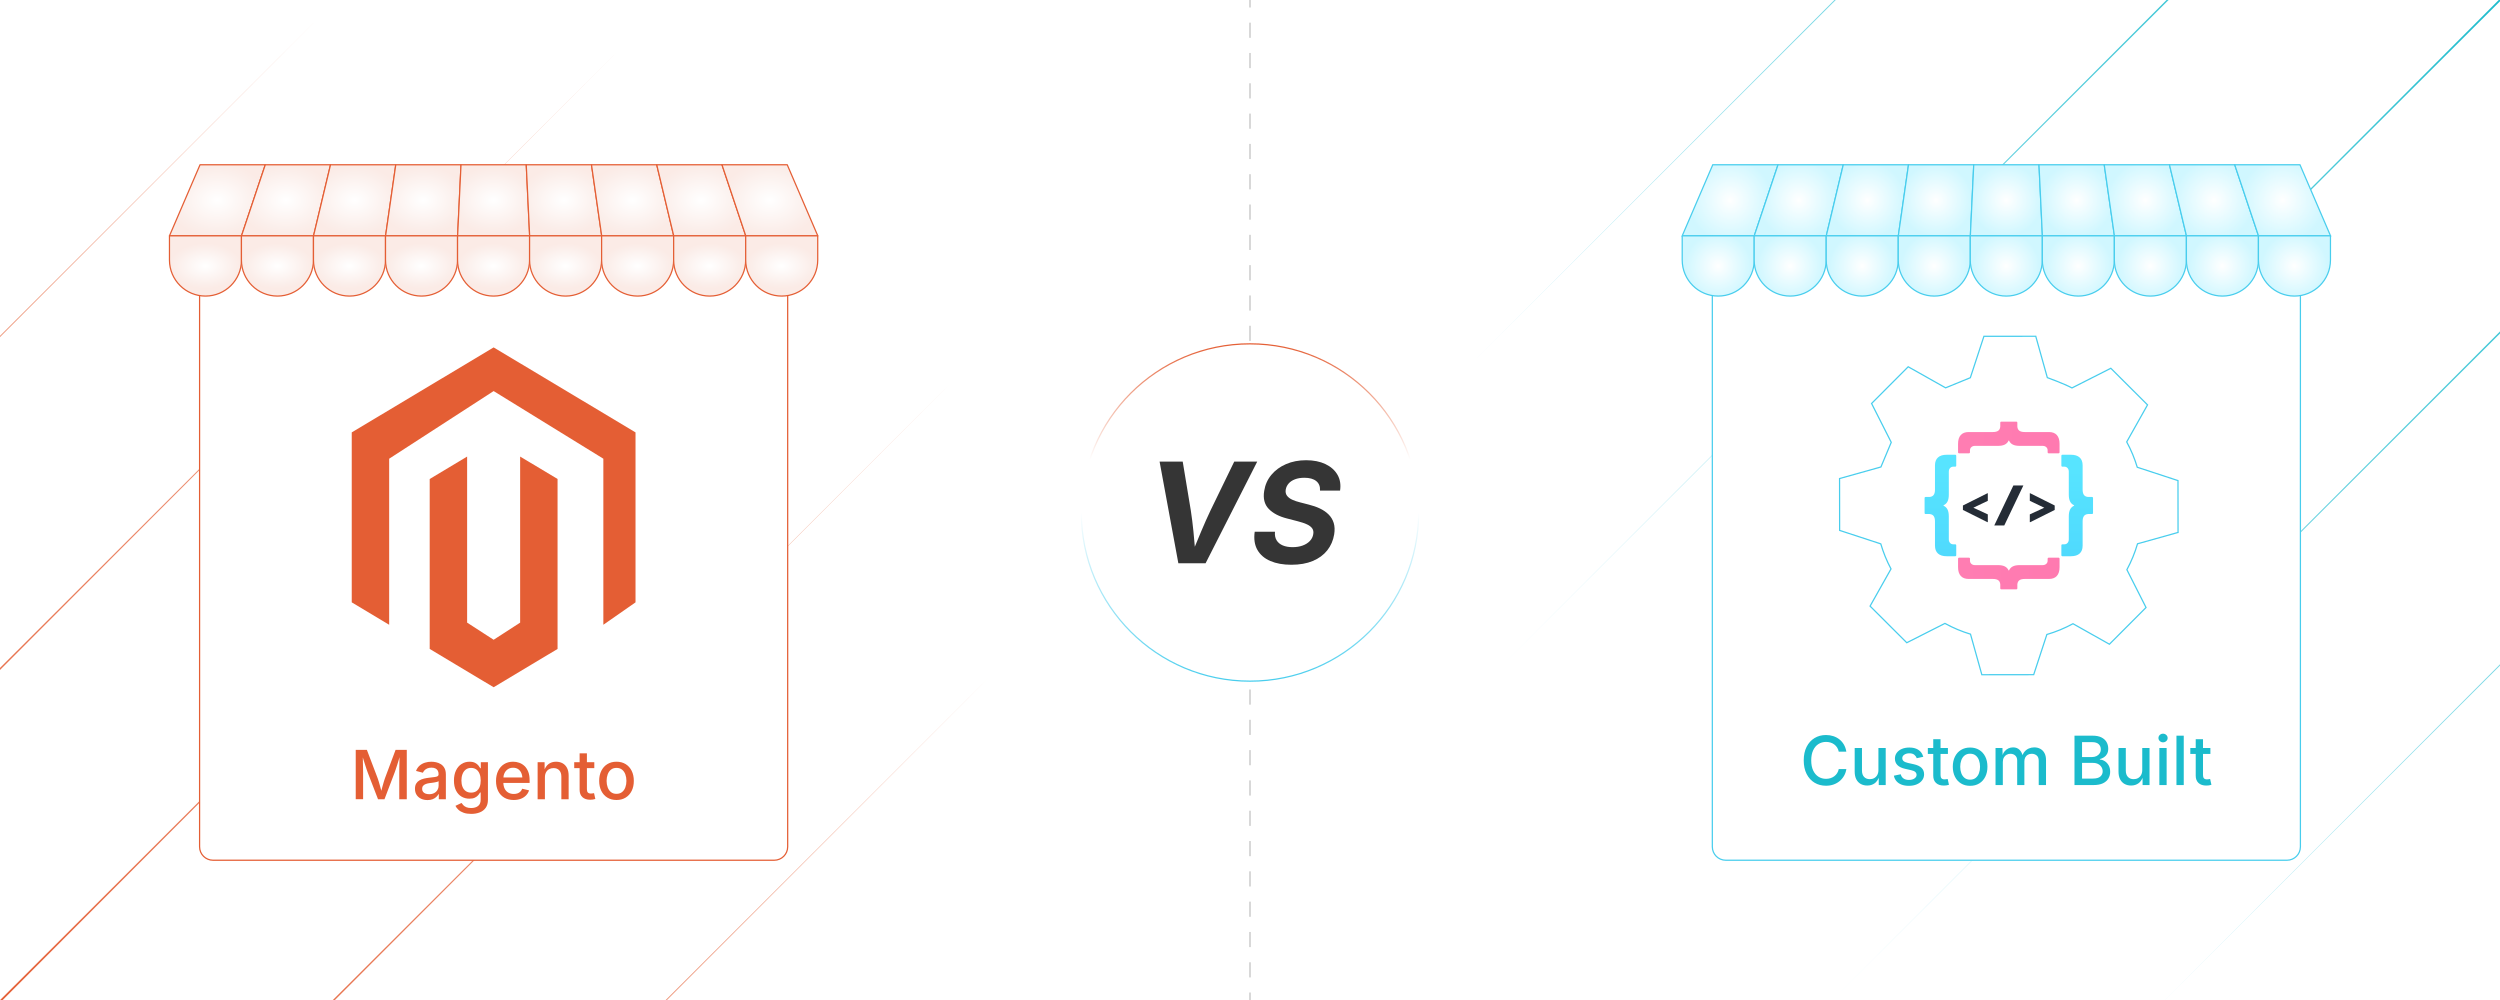 <?xml version="1.0" encoding="UTF-8"?><svg id="Layer_1" xmlns="http://www.w3.org/2000/svg" xmlns:xlink="http://www.w3.org/1999/xlink" viewBox="0 0 1000 400"><defs><clipPath id="clippath"><rect width="1000" height="400" fill="none" stroke-width="0"/></clipPath><linearGradient id="linear-gradient" x1="130.254" y1="402.815" x2="397.2" y2="402.815" gradientUnits="userSpaceOnUse"><stop offset="0" stop-color="#e45e34"/><stop offset="1" stop-color="#f5c6b7"/></linearGradient><linearGradient id="linear-gradient-2" x1="63.76" y1="311.085" x2="381.178" y2="311.085" xlink:href="#linear-gradient"/><linearGradient id="linear-gradient-3" x1="-2.735" y1="272.863" x2="258.405" y2="272.863" xlink:href="#linear-gradient"/><linearGradient id="linear-gradient-4" x1="-69.229" y1="178.286" x2="247.811" y2="178.286" xlink:href="#linear-gradient"/><linearGradient id="linear-gradient-5" x1="-135.723" y1="139.306" x2="126.555" y2="139.306" xlink:href="#linear-gradient"/><linearGradient id="linear-gradient-6" x1="585.052" y1="7.892" x2="875.463" y2="-.39" gradientUnits="userSpaceOnUse"><stop offset="0" stop-color="#d2f3fb"/><stop offset="1" stop-color="#1bbbcc"/></linearGradient><linearGradient id="linear-gradient-7" x1="597.371" y1="101.887" x2="942.697" y2="92.039" xlink:href="#linear-gradient-6"/><linearGradient id="linear-gradient-8" x1="724.558" y1="137.571" x2="1008.363" y2="129.478" xlink:href="#linear-gradient-6"/><linearGradient id="linear-gradient-9" x1="730.766" y1="234.668" x2="1075.68" y2="224.832" xlink:href="#linear-gradient-6"/><linearGradient id="linear-gradient-10" x1="856.324" y1="271.18" x2="1141.368" y2="263.051" xlink:href="#linear-gradient-6"/><filter id="drop-shadow-1" filterUnits="userSpaceOnUse"><feOffset dx="0" dy="5"/><feGaussianBlur result="blur" stdDeviation="4"/><feFlood flood-color="#333" flood-opacity=".09"/><feComposite in2="blur" operator="in"/><feComposite in="SourceGraphic"/></filter><radialGradient id="radial-gradient" cx="86.948" cy="32.159" fx="86.948" fy="32.159" r="19.853" gradientTransform="translate(0 50.993) scale(1 .75)" gradientUnits="userSpaceOnUse"><stop offset="0" stop-color="#fff"/><stop offset=".827" stop-color="#fbeeea"/><stop offset="1" stop-color="#fbebe6"/></radialGradient><radialGradient id="radial-gradient-2" cx="114.404" fx="114.404" r="19.21" xlink:href="#radial-gradient"/><radialGradient id="radial-gradient-3" cx="141.861" fx="141.861" r="18.594" xlink:href="#radial-gradient"/><radialGradient id="radial-gradient-4" cx="169.317" fx="169.317" r="18.009" xlink:href="#radial-gradient"/><radialGradient id="radial-gradient-5" cx="197.453" fx="197.453" r="17.728" xlink:href="#radial-gradient"/><radialGradient id="radial-gradient-6" cx="225.588" fx="225.588" r="18.009" xlink:href="#radial-gradient"/><radialGradient id="radial-gradient-7" cx="253.045" fx="253.045" r="18.594" xlink:href="#radial-gradient"/><radialGradient id="radial-gradient-8" cx="280.501" fx="280.501" r="19.21" xlink:href="#radial-gradient"/><radialGradient id="radial-gradient-9" cx="307.957" fx="307.957" r="19.853" xlink:href="#radial-gradient"/><radialGradient id="radial-gradient-10" cx="356.554" cy="112.129" fx="356.554" fy="112.129" r="10.485" gradientTransform="translate(-407.745 4.734) scale(1.374 .862)" xlink:href="#radial-gradient"/><radialGradient id="radial-gradient-11" cx="377.501" cy="112.129" fx="377.501" fy="112.129" r="10.485" gradientTransform="translate(-407.745 4.734) scale(1.374 .862)" xlink:href="#radial-gradient"/><radialGradient id="radial-gradient-12" cx="398.472" cy="112.129" fx="398.472" fy="112.129" r="10.485" gradientTransform="translate(-407.745 4.734) scale(1.374 .862)" xlink:href="#radial-gradient"/><radialGradient id="radial-gradient-13" cx="419.442" cy="112.129" fx="419.442" fy="112.129" r="10.485" gradientTransform="translate(-407.745 4.734) scale(1.374 .862)" xlink:href="#radial-gradient"/><radialGradient id="radial-gradient-14" cx="440.412" cy="112.129" fx="440.412" fy="112.129" r="10.485" gradientTransform="translate(-407.745 4.734) scale(1.374 .862)" xlink:href="#radial-gradient"/><radialGradient id="radial-gradient-15" cx="461.382" cy="112.129" fx="461.382" fy="112.129" r="10.485" gradientTransform="translate(-407.745 4.734) scale(1.374 .862)" xlink:href="#radial-gradient"/><radialGradient id="radial-gradient-16" cx="482.352" cy="112.129" fx="482.352" fy="112.129" r="10.485" gradientTransform="translate(-407.745 4.734) scale(1.374 .862)" xlink:href="#radial-gradient"/><radialGradient id="radial-gradient-17" cx="503.322" cy="112.129" fx="503.322" fy="112.129" r="10.485" gradientTransform="translate(-407.745 4.734) scale(1.374 .862)" xlink:href="#radial-gradient"/><radialGradient id="radial-gradient-18" cx="524.293" cy="112.129" fx="524.293" fy="112.129" r="10.485" gradientTransform="translate(-407.745 4.734) scale(1.374 .862)" xlink:href="#radial-gradient"/><filter id="drop-shadow-2" filterUnits="userSpaceOnUse"><feOffset dx="0" dy="5"/><feGaussianBlur result="blur-2" stdDeviation="4"/><feFlood flood-color="#333" flood-opacity=".09"/><feComposite in2="blur-2" operator="in"/><feComposite in="SourceGraphic"/></filter><radialGradient id="radial-gradient-19" cx="692.043" cy="75.124" fx="692.043" fy="75.124" r="16.873" gradientUnits="userSpaceOnUse"><stop offset="0" stop-color="#fff"/><stop offset="1" stop-color="#d0f7ff"/></radialGradient><radialGradient id="radial-gradient-20" cx="719.499" fx="719.499" r="16.111" xlink:href="#radial-gradient-19"/><radialGradient id="radial-gradient-21" cx="746.955" fx="746.955" r="15.372" xlink:href="#radial-gradient-19"/><radialGradient id="radial-gradient-22" cx="774.412" fx="774.412" r="14.659" xlink:href="#radial-gradient-19"/><radialGradient id="radial-gradient-23" cx="802.547" fx="802.547" r="14.313" xlink:href="#radial-gradient-19"/><radialGradient id="radial-gradient-24" cx="830.683" fx="830.683" r="14.659" xlink:href="#radial-gradient-19"/><radialGradient id="radial-gradient-25" cx="858.139" fx="858.139" r="15.372" xlink:href="#radial-gradient-19"/><radialGradient id="radial-gradient-26" cx="885.596" fx="885.596" r="16.111" xlink:href="#radial-gradient-19"/><radialGradient id="radial-gradient-27" cx="913.052" fx="913.052" r="16.873" xlink:href="#radial-gradient-19"/><radialGradient id="radial-gradient-28" cx="687.287" cy="101.387" fx="687.287" fy="101.387" r="13.279" xlink:href="#radial-gradient-19"/><radialGradient id="radial-gradient-29" cx="716.072" cy="101.387" fx="716.072" fy="101.387" r="13.279" xlink:href="#radial-gradient-19"/><radialGradient id="radial-gradient-30" cx="744.887" cy="101.387" fx="744.887" fy="101.387" r="13.279" xlink:href="#radial-gradient-19"/><radialGradient id="radial-gradient-31" cx="773.702" cy="101.387" fx="773.702" fy="101.387" r="13.279" xlink:href="#radial-gradient-19"/><radialGradient id="radial-gradient-32" cx="802.517" cy="101.387" fx="802.517" fy="101.387" r="13.279" xlink:href="#radial-gradient-19"/><radialGradient id="radial-gradient-33" cx="831.332" cy="101.387" fx="831.332" fy="101.387" r="13.279" xlink:href="#radial-gradient-19"/><radialGradient id="radial-gradient-34" cx="860.147" cy="101.387" fx="860.147" fy="101.387" r="13.279" xlink:href="#radial-gradient-19"/><radialGradient id="radial-gradient-35" cx="888.961" cy="101.387" fx="888.961" fy="101.387" r="13.279" xlink:href="#radial-gradient-19"/><radialGradient id="radial-gradient-36" cx="917.776" cy="101.387" fx="917.776" fy="101.387" r="13.279" xlink:href="#radial-gradient-19"/><linearGradient id="linear-gradient-11" x1="787.992" y1="174.436" x2="865.728" y2="180.52" gradientUnits="userSpaceOnUse"><stop offset="0" stop-color="#ff7db2"/><stop offset="1" stop-color="#fe76ae"/></linearGradient><linearGradient id="linear-gradient-12" x1="783.862" y1="227.205" x2="861.598" y2="233.289" xlink:href="#linear-gradient-11"/><linearGradient id="linear-gradient-13" x1="776.167" y1="187.969" x2="776.167" y2="228.161" gradientUnits="userSpaceOnUse"><stop offset="0" stop-color="#57e4ff"/><stop offset="1" stop-color="#4ed8fd"/></linearGradient><linearGradient id="linear-gradient-14" x1="830.879" x2="830.879" xlink:href="#linear-gradient-13"/><filter id="drop-shadow-3" filterUnits="userSpaceOnUse"><feOffset dx="0" dy="5"/><feGaussianBlur result="blur-3" stdDeviation="4"/><feFlood flood-color="#333" flood-opacity=".09"/><feComposite in2="blur-3" operator="in"/><feComposite in="SourceGraphic"/></filter><linearGradient id="linear-gradient-15" x1="432.286" y1="200" x2="567.714" y2="200" gradientTransform="translate(700 -300) rotate(90)" gradientUnits="userSpaceOnUse"><stop offset="0" stop-color="#e45e34"/><stop offset=".344" stop-color="#fff"/><stop offset=".5" stop-color="#fff"/><stop offset="1" stop-color="#48cded"/></linearGradient></defs><g clip-path="url(#clippath)"><polygon points="130.254 535.758 397.2 269.342 130.784 536.288 130.254 535.758" fill="url(#linear-gradient)" stroke-width="0"/><polygon points="63.76 469.264 381.178 152.375 64.29 469.794 63.76 469.264" fill="url(#linear-gradient-2)" stroke-width="0"/><polygon points="-2.735 402.77 258.14 142.426 -2.204 403.3 -2.735 402.77" fill="url(#linear-gradient-3)" stroke-width="0"/><polygon points="-69.229 336.276 247.811 19.767 -68.698 336.806 -69.229 336.276" fill="url(#linear-gradient-4)" stroke-width="0"/><polygon points="-135.723 269.782 126.29 8.299 -135.192 270.312 -135.723 269.782" fill="url(#linear-gradient-5)" stroke-width="0"/><polygon points="871.567 -137.013 588.964 145.06 871.037 -137.544 871.567 -137.013" fill="url(#linear-gradient-6)" stroke-width="0"/><polygon points="938.061 -70.519 602.022 264.99 937.531 -71.049 938.061 -70.519" fill="url(#linear-gradient-7)" stroke-width="0"/><polygon points="1004.555 -4.025 728.381 271.619 1004.025 -4.555 1004.555 -4.025" fill="url(#linear-gradient-8)" stroke-width="0"/><polygon points="1071.049 62.469 735.412 397.576 1070.519 61.939 1071.049 62.469" fill="url(#linear-gradient-9)" stroke-width="0"/><polygon points="1137.544 128.963 860.164 405.813 1137.013 128.433 1137.544 128.963" fill="url(#linear-gradient-10)" stroke-width="0"/></g><line x1="500" y1="-0" x2="500" y2="3" fill="none" stroke="#c1c1c1" stroke-miterlimit="10" stroke-width=".5"/><line x1="500" y1="9.062" x2="500" y2="393.969" fill="none" stroke="#c1c1c1" stroke-dasharray="0 0 6.062 6.062" stroke-miterlimit="10" stroke-width=".5"/><line x1="500" y1="397" x2="500" y2="400" fill="none" stroke="#c1c1c1" stroke-miterlimit="10" stroke-width=".5"/><g filter="url(#drop-shadow-1)"><path d="M85.755,67.385h223.396c3.267,0,5.92,2.653,5.92,5.92v260.415c0,2.966-2.408,5.374-5.374,5.374H85.209c-2.966,0-5.374-2.408-5.374-5.374V73.305c0-3.267,2.653-5.92,5.92-5.92Z" fill="#fff" stroke="#e45e34" stroke-miterlimit="10" stroke-width=".5"/><polygon points="96.6 89.342 67.785 89.342 80.014 60.906 106.111 60.906 96.6 89.342" fill="url(#radial-gradient)" stroke="#e45e34" stroke-linecap="round" stroke-linejoin="round" stroke-width=".5"/><polygon points="125.415 89.342 96.6 89.342 106.111 60.906 132.209 60.906 125.415 89.342" fill="url(#radial-gradient-2)" stroke="#e45e34" stroke-linecap="round" stroke-linejoin="round" stroke-width=".5"/><polygon points="154.23 89.342 125.415 89.342 132.209 60.906 158.306 60.906 154.23 89.342" fill="url(#radial-gradient-3)" stroke="#e45e34" stroke-linecap="round" stroke-linejoin="round" stroke-width=".5"/><polygon points="183.045 89.342 154.23 89.342 158.306 60.906 184.404 60.906 183.045 89.342" fill="url(#radial-gradient-4)" stroke="#e45e34" stroke-linecap="round" stroke-linejoin="round" stroke-width=".5"/><polygon points="211.86 89.342 183.045 89.342 184.404 60.906 210.501 60.906 211.86 89.342" fill="url(#radial-gradient-5)" stroke="#e45e34" stroke-linecap="round" stroke-linejoin="round" stroke-width=".5"/><polygon points="240.675 89.342 211.86 89.342 210.501 60.906 236.599 60.906 240.675 89.342" fill="url(#radial-gradient-6)" stroke="#e45e34" stroke-linecap="round" stroke-linejoin="round" stroke-width=".5"/><polygon points="269.49 89.342 240.675 89.342 236.599 60.906 262.696 60.906 269.49 89.342" fill="url(#radial-gradient-7)" stroke="#e45e34" stroke-linecap="round" stroke-linejoin="round" stroke-width=".5"/><polygon points="298.305 89.342 269.49 89.342 262.696 60.906 288.794 60.906 298.305 89.342" fill="url(#radial-gradient-8)" stroke="#e45e34" stroke-linecap="round" stroke-linejoin="round" stroke-width=".5"/><polygon points="327.12 89.342 298.305 89.342 288.794 60.906 314.892 60.906 327.12 89.342" fill="url(#radial-gradient-9)" stroke="#e45e34" stroke-linecap="round" stroke-linejoin="round" stroke-width=".5"/><path d="M67.785,89.342h28.815v9.682c0,7.952-6.456,14.407-14.407,14.407h-0c-7.952,0-14.407-6.456-14.407-14.407v-9.682h0Z" fill="url(#radial-gradient-10)" stroke="#e45e34" stroke-linecap="round" stroke-linejoin="round" stroke-width=".5"/><path d="M96.569,89.342h28.815v9.682c0,7.952-6.456,14.407-14.407,14.407h-0c-7.952,0-14.407-6.456-14.407-14.407v-9.682h0Z" fill="url(#radial-gradient-11)" stroke="#e45e34" stroke-linecap="round" stroke-linejoin="round" stroke-width=".5"/><path d="M125.384,89.342h28.815v9.682c0,7.952-6.456,14.407-14.407,14.407h-0c-7.952,0-14.407-6.456-14.407-14.407v-9.682h0Z" fill="url(#radial-gradient-12)" stroke="#e45e34" stroke-linecap="round" stroke-linejoin="round" stroke-width=".5"/><path d="M154.199,89.342h28.815v9.682c0,7.952-6.456,14.407-14.407,14.407h-0c-7.952,0-14.407-6.456-14.407-14.407v-9.682h0Z" fill="url(#radial-gradient-13)" stroke="#e45e34" stroke-linecap="round" stroke-linejoin="round" stroke-width=".5"/><path d="M183.014,89.342h28.815v9.682c0,7.952-6.456,14.407-14.407,14.407h-0c-7.952,0-14.407-6.456-14.407-14.407v-9.682h0Z" fill="url(#radial-gradient-14)" stroke="#e45e34" stroke-linecap="round" stroke-linejoin="round" stroke-width=".5"/><path d="M211.829,89.342h28.815v9.682c0,7.952-6.456,14.407-14.407,14.407h-0c-7.952,0-14.407-6.456-14.407-14.407v-9.682h0Z" fill="url(#radial-gradient-15)" stroke="#e45e34" stroke-linecap="round" stroke-linejoin="round" stroke-width=".5"/><path d="M240.644,89.342h28.815v9.682c0,7.952-6.456,14.407-14.407,14.407h-0c-7.952,0-14.407-6.456-14.407-14.407v-9.682h0Z" fill="url(#radial-gradient-16)" stroke="#e45e34" stroke-linecap="round" stroke-linejoin="round" stroke-width=".5"/><path d="M269.459,89.342h28.815v9.682c0,7.952-6.456,14.407-14.407,14.407h-0c-7.952,0-14.407-6.456-14.407-14.407v-9.682h0Z" fill="url(#radial-gradient-17)" stroke="#e45e34" stroke-linecap="round" stroke-linejoin="round" stroke-width=".5"/><path d="M298.274,89.342h28.815v9.682c0,7.952-6.456,14.407-14.407,14.407h-0c-7.952,0-14.407-6.456-14.407-14.407v-9.682h0Z" fill="url(#radial-gradient-18)" stroke="#e45e34" stroke-linecap="round" stroke-linejoin="round" stroke-width=".5"/><g id="LOGO"><polyline points="241.337 196.79 241.337 178.484 197.453 151.428 155.665 178.484 155.665 244.908 140.696 235.94 140.696 167.956 197.453 133.964 254.209 167.956 254.209 235.94 241.337 244.908 241.337 196.79" fill="#e45e34" stroke-width="0"/><polygon points="223.024 186.592 223.024 254.576 212.671 260.775 197.453 269.894 182.222 260.775 171.881 254.576 171.881 186.592 186.85 177.624 186.85 244.048 197.453 250.908 208.056 244.048 208.055 177.623 223.024 186.592" fill="#e45e34" stroke-width="0"/></g><path d="M142.294,314.695v-19.757h4.455l4.309,11.337c.124.336.263.761.418,1.273.154.513.316,1.069.484,1.67.167.602.327,1.193.477,1.777.15.583.283,1.109.398,1.578h-.636c.115-.442.247-.953.397-1.532.15-.578.31-1.169.478-1.77.167-.602.332-1.167.491-1.697.159-.53.3-.964.424-1.3l4.243-11.337h4.482v19.757h-3.01v-10.634c0-.406.004-.893.014-1.459.008-.565.02-1.164.033-1.797.014-.632.027-1.271.04-1.915.013-.646.024-1.265.033-1.856h.225c-.177.645-.369,1.311-.577,1.995-.208.686-.411,1.346-.61,1.982s-.389,1.218-.57,1.743c-.181.526-.333.962-.458,1.307l-4.044,10.634h-2.585l-4.097-10.634c-.133-.336-.285-.763-.458-1.279-.172-.518-.36-1.092-.563-1.725-.204-.632-.411-1.29-.623-1.976-.212-.685-.424-1.367-.637-2.048h.265c.018.539.033,1.125.046,1.757.014.632.027,1.271.04,1.916.013.645.026,1.257.04,1.836s.02,1.085.02,1.519v10.634h-2.943Z" fill="#e45e34" stroke-width="0"/><path d="M171,315.026c-.938,0-1.786-.174-2.546-.523-.76-.349-1.361-.859-1.803-1.531-.442-.672-.663-1.494-.663-2.467,0-.839.161-1.528.484-2.068.323-.539.76-.968,1.312-1.286.553-.318,1.167-.557,1.843-.716s1.363-.278,2.062-.357c.875-.106,1.586-.192,2.135-.259.548-.066.952-.177,1.213-.332.261-.154.391-.404.391-.749v-.079c0-.558-.106-1.025-.318-1.405-.212-.381-.528-.675-.948-.882-.42-.208-.944-.312-1.571-.312-.646,0-1.2.099-1.664.298-.464.199-.84.453-1.127.763-.288.31-.502.632-.643.968l-2.745-.716c.336-.884.817-1.596,1.445-2.135.627-.539,1.348-.933,2.161-1.181.813-.247,1.653-.371,2.52-.371.601,0,1.237.071,1.909.212.671.142,1.304.398,1.896.77s1.074.893,1.445,1.564.557,1.547.557,2.625v9.839h-2.825v-2.028h-.146c-.195.38-.482.751-.862,1.113-.38.362-.86.661-1.439.896-.579.233-1.271.351-2.075.351ZM171.65,312.68c.795,0,1.476-.154,2.042-.464.565-.31.999-.721,1.299-1.233s.451-1.056.451-1.631v-1.896c-.106.105-.308.201-.604.285-.296.084-.634.158-1.014.225-.38.066-.747.122-1.101.166-.354.044-.646.08-.875.106-.548.07-1.049.189-1.505.357-.455.168-.817.407-1.087.716-.27.31-.405.721-.405,1.233,0,.469.122.862.365,1.181.243.317.572.557.988.716s.897.238,1.445.238Z" fill="#e45e34" stroke-width="0"/><path d="M188.463,320.556c-1.14,0-2.13-.146-2.97-.438-.84-.291-1.532-.681-2.075-1.167s-.957-1.025-1.24-1.617l2.439-1.153c.177.282.413.581.709.895s.696.581,1.2.803c.504.221,1.149.331,1.936.331,1.132,0,2.049-.268,2.751-.802.703-.535,1.054-1.373,1.054-2.513v-2.891h-.252c-.177.327-.422.681-.736,1.061-.314.38-.751.709-1.312.987-.562.279-1.293.418-2.195.418-1.167,0-2.216-.273-3.149-.822-.933-.548-1.673-1.36-2.221-2.439-.548-1.078-.822-2.404-.822-3.978s.272-2.924.815-4.051,1.286-1.991,2.228-2.593c.941-.601,2.004-.901,3.189-.901.91,0,1.651.15,2.221.451.57.301,1.017.656,1.339,1.067s.568.771.736,1.08h.212v-2.413h2.851v15.036c0,1.3-.294,2.367-.882,3.202-.588.836-1.388,1.452-2.4,1.85-1.012.398-2.155.597-3.428.597ZM188.45,312.043c.831,0,1.532-.191,2.102-.576.57-.385,1.001-.941,1.293-1.671s.438-1.598.438-2.605c0-.999-.146-1.874-.438-2.625-.292-.752-.723-1.34-1.293-1.764-.57-.425-1.271-.637-2.102-.637-.857,0-1.573.224-2.148.67s-1.008,1.047-1.299,1.803-.438,1.607-.438,2.553c0,.964.146,1.81.438,2.539s.727,1.298,1.306,1.704c.579.406,1.292.609,2.141.609Z" fill="#e45e34" stroke-width="0"/><path d="M205.488,315c-1.458,0-2.718-.313-3.779-.941-1.061-.627-1.876-1.512-2.447-2.651-.57-1.141-.855-2.479-.855-4.018,0-1.521.28-2.859.842-4.018s1.354-2.062,2.38-2.712c1.025-.649,2.228-.975,3.606-.975.849,0,1.666.14,2.453.418.787.278,1.494.714,2.121,1.306.628.593,1.125,1.359,1.492,2.301s.55,2.084.55,3.428v1.034h-11.814v-2.175h10.316l-1.366.716c0-.91-.142-1.712-.424-2.406-.283-.694-.701-1.235-1.253-1.624-.553-.39-1.245-.584-2.075-.584-.822,0-1.525.199-2.108.597-.583.398-1.027.922-1.333,1.571-.305.65-.458,1.359-.458,2.128v1.485c0,1.017.174,1.876.524,2.579.349.703.837,1.233,1.465,1.591.628.358,1.357.537,2.188.537.548,0,1.043-.077,1.485-.231.442-.155.824-.39,1.147-.703s.568-.7.736-1.16l2.745.649c-.239.761-.639,1.433-1.2,2.016s-1.26,1.036-2.095,1.359c-.835.322-1.784.483-2.844.483Z" fill="#e45e34" stroke-width="0"/><path d="M217.965,305.918v8.777h-2.917v-14.824h2.785l.026,3.634h-.305c.433-1.326,1.061-2.294,1.883-2.904.822-.61,1.817-.915,2.983-.915,1.008,0,1.887.212,2.639.637.751.424,1.339,1.05,1.764,1.876.424.827.636,1.854.636,3.083v9.414h-2.917v-9.057c0-1.069-.278-1.904-.835-2.506-.557-.601-1.321-.901-2.294-.901-.654,0-1.242.144-1.763.431-.522.288-.933.705-1.233,1.253-.3.549-.451,1.216-.451,2.003Z" fill="#e45e34" stroke-width="0"/><path d="M237.721,299.871v2.374h-8.035v-2.374h8.035ZM231.847,296.345h2.917v14.347c0,.592.126,1.027.377,1.306.252.278.665.418,1.24.418.15,0,.349-.018.597-.054.248-.035.46-.07.637-.105l.517,2.333c-.31.106-.641.184-.995.232s-.703.073-1.047.073c-1.344,0-2.387-.347-3.129-1.041-.742-.694-1.114-1.669-1.114-2.924v-14.585Z" fill="#e45e34" stroke-width="0"/><path d="M246.592,315c-1.388,0-2.601-.318-3.64-.954-1.039-.637-1.845-1.529-2.42-2.679s-.862-2.483-.862-4.004c0-1.538.287-2.885.862-4.038s1.381-2.049,2.42-2.685c1.039-.637,2.252-.955,3.64-.955,1.396,0,2.614.318,3.653.955,1.039.636,1.845,1.531,2.42,2.685s.862,2.5.862,4.038c0,1.521-.287,2.854-.862,4.004s-1.381,2.042-2.42,2.679c-1.039.636-2.256.954-3.653.954ZM246.592,312.534c.901,0,1.646-.236,2.234-.71.587-.473,1.025-1.1,1.312-1.883.287-.782.431-1.642.431-2.578,0-.946-.144-1.814-.431-2.605-.288-.791-.725-1.424-1.312-1.896-.588-.473-1.333-.709-2.234-.709-.893,0-1.631.236-2.214.709s-1.019,1.103-1.306,1.89-.431,1.657-.431,2.612c0,.937.144,1.796.431,2.578.287.783.723,1.41,1.306,1.883.583.474,1.321.71,2.214.71Z" fill="#e45e34" stroke-width="0"/></g><g filter="url(#drop-shadow-2)"><path d="M690.849,67.385h223.396c3.267,0,5.92,2.653,5.92,5.92v260.415c0,2.966-2.408,5.374-5.374,5.374h-224.488c-2.966,0-5.374-2.408-5.374-5.374V73.305c0-3.267,2.653-5.92,5.92-5.92Z" fill="#fff" stroke="#48cded" stroke-miterlimit="10" stroke-width=".5"/><polygon points="701.695 89.342 672.88 89.342 685.108 60.906 711.206 60.906 701.695 89.342" fill="url(#radial-gradient-19)" stroke="#48cded" stroke-miterlimit="10" stroke-width=".5"/><polygon points="730.51 89.342 701.695 89.342 711.206 60.906 737.304 60.906 730.51 89.342" fill="url(#radial-gradient-20)" stroke="#48cded" stroke-miterlimit="10" stroke-width=".5"/><polygon points="759.325 89.342 730.51 89.342 737.304 60.906 763.401 60.906 759.325 89.342" fill="url(#radial-gradient-21)" stroke="#48cded" stroke-miterlimit="10" stroke-width=".5"/><polygon points="788.14 89.342 759.325 89.342 763.401 60.906 789.499 60.906 788.14 89.342" fill="url(#radial-gradient-22)" stroke="#48cded" stroke-miterlimit="10" stroke-width=".5"/><polygon points="816.955 89.342 788.14 89.342 789.499 60.906 815.596 60.906 816.955 89.342" fill="url(#radial-gradient-23)" stroke="#48cded" stroke-miterlimit="10" stroke-width=".5"/><polygon points="845.77 89.342 816.955 89.342 815.596 60.906 841.694 60.906 845.77 89.342" fill="url(#radial-gradient-24)" stroke="#48cded" stroke-miterlimit="10" stroke-width=".5"/><polygon points="874.585 89.342 845.77 89.342 841.694 60.906 867.791 60.906 874.585 89.342" fill="url(#radial-gradient-25)" stroke="#48cded" stroke-miterlimit="10" stroke-width=".5"/><polygon points="903.4 89.342 874.585 89.342 867.791 60.906 893.889 60.906 903.4 89.342" fill="url(#radial-gradient-26)" stroke="#48cded" stroke-miterlimit="10" stroke-width=".5"/><polygon points="932.215 89.342 903.4 89.342 893.889 60.906 919.986 60.906 932.215 89.342" fill="url(#radial-gradient-27)" stroke="#48cded" stroke-miterlimit="10" stroke-width=".5"/><path d="M672.88,89.342h28.815v9.682c0,7.952-6.456,14.407-14.407,14.407h-0c-7.952,0-14.407-6.456-14.407-14.407v-9.682h0Z" fill="url(#radial-gradient-28)" stroke="#48cded" stroke-miterlimit="10" stroke-width=".5"/><path d="M701.664,89.342h28.815v9.682c0,7.952-6.456,14.407-14.407,14.407h-0c-7.952,0-14.407-6.456-14.407-14.407v-9.682h0Z" fill="url(#radial-gradient-29)" stroke="#48cded" stroke-miterlimit="10" stroke-width=".5"/><path d="M730.479,89.342h28.815v9.682c0,7.952-6.456,14.407-14.407,14.407h-0c-7.952,0-14.407-6.456-14.407-14.407v-9.682h0Z" fill="url(#radial-gradient-30)" stroke="#48cded" stroke-miterlimit="10" stroke-width=".5"/><path d="M759.294,89.342h28.815v9.682c0,7.952-6.456,14.407-14.407,14.407h-0c-7.952,0-14.407-6.456-14.407-14.407v-9.682h0Z" fill="url(#radial-gradient-31)" stroke="#48cded" stroke-miterlimit="10" stroke-width=".5"/><path d="M788.109,89.342h28.815v9.682c0,7.952-6.456,14.407-14.407,14.407h-0c-7.952,0-14.407-6.456-14.407-14.407v-9.682h0Z" fill="url(#radial-gradient-32)" stroke="#48cded" stroke-miterlimit="10" stroke-width=".5"/><path d="M816.924,89.342h28.815v9.682c0,7.952-6.456,14.407-14.407,14.407h-0c-7.952,0-14.407-6.456-14.407-14.407v-9.682h0Z" fill="url(#radial-gradient-33)" stroke="#48cded" stroke-miterlimit="10" stroke-width=".5"/><path d="M845.739,89.342h28.815v9.682c0,7.952-6.456,14.407-14.407,14.407h-0c-7.952,0-14.407-6.456-14.407-14.407v-9.682h0Z" fill="url(#radial-gradient-34)" stroke="#48cded" stroke-miterlimit="10" stroke-width=".5"/><path d="M874.554,89.342h28.815v9.682c0,7.952-6.456,14.407-14.407,14.407h-0c-7.952,0-14.407-6.456-14.407-14.407v-9.682h0Z" fill="url(#radial-gradient-35)" stroke="#48cded" stroke-miterlimit="10" stroke-width=".5"/><path d="M903.369,89.342h28.815v9.682c0,7.952-6.456,14.407-14.407,14.407h-0c-7.952,0-14.407-6.456-14.407-14.407v-9.682h0Z" fill="url(#radial-gradient-36)" stroke="#48cded" stroke-miterlimit="10" stroke-width=".5"/></g><path d="M730.391,314.293c-1.706,0-3.231-.405-4.575-1.214s-2.399-1.971-3.169-3.487c-.769-1.516-1.153-3.325-1.153-5.43,0-2.112.385-3.927,1.153-5.442.77-1.517,1.825-2.681,3.169-3.494s2.869-1.22,4.575-1.22c1.043,0,2.021.15,2.937.45.915.301,1.732.738,2.453,1.313.721.574,1.317,1.272,1.79,2.095s.793,1.755.961,2.798h-3.036c-.124-.628-.343-1.183-.656-1.664-.314-.481-.696-.891-1.147-1.227-.45-.336-.954-.588-1.511-.756-.558-.168-1.146-.252-1.764-.252-1.132,0-2.146.285-3.043.855-.897.57-1.603,1.405-2.115,2.506s-.769,2.446-.769,4.037c0,1.592.26,2.938.782,4.038.521,1.101,1.229,1.932,2.121,2.492.893.562,1.9.842,3.023.842.618,0,1.204-.086,1.757-.258.552-.173,1.056-.425,1.512-.756.455-.332.839-.74,1.153-1.227.313-.486.532-1.039.656-1.657h3.05c-.15.972-.455,1.862-.915,2.671-.46.81-1.048,1.515-1.764,2.115-.716.602-1.536,1.063-2.46,1.386-.923.322-1.929.484-3.016.484Z" fill="#1bbbcc" stroke-width="0"/><path d="M746.925,314.213c-1.008,0-1.892-.212-2.652-.637-.76-.424-1.351-1.052-1.77-1.883-.42-.83-.63-1.856-.63-3.076v-9.414h2.917v9.057c0,1.069.28,1.904.842,2.506s1.323.901,2.287.901c.663,0,1.253-.144,1.771-.431.517-.287.926-.707,1.227-1.26.3-.553.45-1.218.45-1.995v-8.778h2.917v14.824h-2.784l-.014-3.633h.279c-.434,1.344-1.065,2.315-1.896,2.917-.831.601-1.812.901-2.943.901Z" fill="#1bbbcc" stroke-width="0"/><path d="M763.525,314.332c-1.069,0-2.022-.154-2.857-.464-.836-.31-1.521-.767-2.056-1.372-.534-.605-.891-1.346-1.067-2.221l2.745-.57c.203.769.583,1.339,1.141,1.71.557.371,1.264.557,2.121.557.937,0,1.684-.196,2.241-.59.557-.393.835-.863.835-1.412,0-.478-.17-.87-.511-1.18-.34-.31-.864-.539-1.571-.689l-2.492-.57c-1.379-.31-2.404-.805-3.076-1.485s-1.008-1.551-1.008-2.612c0-.884.247-1.657.742-2.32.495-.662,1.171-1.178,2.029-1.544.856-.367,1.847-.551,2.97-.551,1.069,0,1.984.155,2.745.464.76.31,1.376.743,1.85,1.3.473.557.811,1.202,1.014,1.936l-2.612.57c-.186-.521-.508-.979-.968-1.372-.459-.394-1.127-.59-2.002-.59-.805,0-1.477.181-2.016.543-.539.363-.809.822-.809,1.379,0,.495.179.896.537,1.2s.943.551,1.757.736l2.387.53c1.37.31,2.387.796,3.05,1.458.663.663.994,1.512.994,2.546,0,.902-.259,1.7-.775,2.394-.518.694-1.233,1.237-2.148,1.631s-1.978.59-3.188.59Z" fill="#1bbbcc" stroke-width="0"/><path d="M779.171,299.203v2.374h-8.035v-2.374h8.035ZM773.297,295.677h2.918v14.347c0,.592.126,1.027.377,1.306.252.278.665.418,1.24.418.15,0,.349-.018.597-.054.247-.035.46-.07.637-.105l.517,2.333c-.31.106-.641.184-.994.232s-.703.073-1.048.073c-1.344,0-2.387-.347-3.129-1.041s-1.114-1.669-1.114-2.924v-14.585Z" fill="#1bbbcc" stroke-width="0"/><path d="M788.042,314.332c-1.388,0-2.602-.318-3.64-.954-1.039-.637-1.846-1.529-2.42-2.679-.575-1.149-.862-2.483-.862-4.004,0-1.538.287-2.885.862-4.038.574-1.153,1.381-2.049,2.42-2.685,1.038-.637,2.252-.955,3.64-.955,1.396,0,2.614.318,3.652.955,1.039.636,1.846,1.531,2.42,2.685.575,1.153.862,2.5.862,4.038,0,1.521-.287,2.854-.862,4.004-.574,1.149-1.381,2.042-2.42,2.679-1.038.636-2.256.954-3.652.954ZM788.042,311.866c.901,0,1.646-.236,2.234-.71.587-.473,1.024-1.1,1.312-1.883.287-.782.431-1.642.431-2.578,0-.946-.144-1.814-.431-2.605-.288-.791-.726-1.424-1.312-1.896-.589-.473-1.333-.709-2.234-.709-.894,0-1.631.236-2.215.709-.583.473-1.019,1.103-1.306,1.89s-.431,1.657-.431,2.612c0,.937.144,1.796.431,2.578.287.783.723,1.41,1.306,1.883.584.474,1.321.71,2.215.71Z" fill="#1bbbcc" stroke-width="0"/><path d="M798.212,314.027v-14.824h2.771l.08,3.435h-.226c.212-.84.539-1.529.981-2.068.441-.539.959-.943,1.551-1.214.593-.27,1.211-.404,1.856-.404,1.079,0,1.949.334,2.612,1.001.663.668,1.109,1.598,1.339,2.791h-.371c.194-.812.53-1.502,1.008-2.068.478-.565,1.055-.994,1.73-1.286.676-.291,1.398-.438,2.168-.438.875,0,1.668.19,2.38.57s1.275.946,1.69,1.697c.416.752.623,1.688.623,2.811v9.998h-2.917v-9.706c0-.989-.276-1.706-.828-2.147-.553-.442-1.205-.663-1.956-.663-.61,0-1.136.128-1.578.384-.441.257-.782.612-1.021,1.067-.239.456-.358.979-.358,1.571v9.494h-2.877v-9.892c0-.796-.254-1.432-.763-1.909-.508-.478-1.155-.716-1.942-.716-.539,0-1.041.126-1.505.378s-.835.623-1.113,1.113c-.279.491-.418,1.094-.418,1.811v9.215h-2.917Z" fill="#1bbbcc" stroke-width="0"/><path d="M829.796,314.027v-19.757h7.279c1.405,0,2.567.23,3.487.689.919.46,1.604,1.081,2.055,1.863s.677,1.66.677,2.632c0,.822-.15,1.514-.451,2.075s-.705,1.013-1.213,1.353c-.509.341-1.067.59-1.678.749v.199c.663.026,1.309.236,1.936.63.628.394,1.147.945,1.559,1.657s.616,1.576.616,2.592c0,.999-.236,1.901-.709,2.705-.474.805-1.2,1.441-2.182,1.909-.981.469-2.24.703-3.778.703h-7.598ZM832.818,302.823h3.965c.663,0,1.264-.128,1.804-.385.539-.256.963-.618,1.272-1.087s.464-1.017.464-1.645c0-.812-.283-1.491-.849-2.035s-1.437-.815-2.612-.815h-4.044v5.967ZM832.818,311.429h4.27c1.414,0,2.431-.274,3.05-.822s.929-1.229.929-2.042c0-.637-.157-1.211-.471-1.724-.314-.513-.759-.922-1.333-1.227-.575-.305-1.26-.457-2.056-.457h-4.389v6.271Z" fill="#1bbbcc" stroke-width="0"/><path d="M852.456,314.213c-1.008,0-1.892-.212-2.652-.637-.76-.424-1.351-1.052-1.77-1.883-.42-.83-.63-1.856-.63-3.076v-9.414h2.917v9.057c0,1.069.28,1.904.842,2.506s1.323.901,2.287.901c.663,0,1.253-.144,1.771-.431.517-.287.926-.707,1.227-1.26.3-.553.45-1.218.45-1.995v-8.778h2.917v14.824h-2.784l-.014-3.633h.279c-.434,1.344-1.065,2.315-1.896,2.917-.831.601-1.812.901-2.943.901Z" fill="#1bbbcc" stroke-width="0"/><path d="M865.211,296.935c-.504,0-.935-.17-1.292-.51-.358-.341-.537-.745-.537-1.214,0-.485.179-.896.537-1.232.357-.336.788-.504,1.292-.504s.938.168,1.3.504.544.747.544,1.232c0,.478-.182.885-.544,1.221s-.796.503-1.3.503ZM863.739,314.027v-14.824h2.917v14.824h-2.917Z" fill="#1bbbcc" stroke-width="0"/><path d="M873.498,294.27v19.757h-2.917v-19.757h2.917Z" fill="#1bbbcc" stroke-width="0"/><path d="M884.159,299.203v2.374h-8.035v-2.374h8.035ZM878.285,295.677h2.917v14.347c0,.592.126,1.027.378,1.306s.665.418,1.239.418c.15,0,.35-.018.597-.054.248-.035.46-.07.637-.105l.518,2.333c-.31.106-.642.184-.995.232s-.702.073-1.047.073c-1.344,0-2.387-.347-3.13-1.041-.742-.694-1.113-1.669-1.113-2.924v-14.585Z" fill="#1bbbcc" stroke-width="0"/><path d="M871.219,212.978l-.026-20.739-16.286-5.337c-1.048-3.483-2.453-6.883-4.225-10.141l8.332-14.808-14.683-14.646-15.534,7.866c-3.252-1.734-9.864-4.126-9.864-4.126l-4.629-16.544-20.739.026-5.426,16.556-9.889,4.047-14.972-8.425-14.646,14.683,7.87,15.544-4.131,9.854-16.544,4.63.026,20.739,16.462,5.395c1.012,3.439,2.371,6.796,4.089,10.013l-8.373,14.879,14.683,14.646,15.258-7.726c3.281,1.802,6.708,3.241,10.228,4.302l4.541,16.228,20.739-.026,5.267-16.071c3.596-1.049,7.1-2.488,10.453-4.305l14.567,8.197,14.646-14.683-7.657-15.123c1.797-3.329,3.213-6.807,4.257-10.37l16.205-4.535Z" fill="#fff" stroke="#48cded" stroke-miterlimit="10" stroke-width=".5"/><path d="M822.738,174.016c-.722-.801-1.774-1.201-3.154-1.201h-9.713c-.932,0-1.638-.174-2.118-.518-.478-.345-.751-.896-.816-1.65v-1.586c-.024-.266-.168-.401-.436-.401h-5.957c-.269,0-.413.135-.437.401v1.586c-.065.754-.337,1.306-.815,1.65-.479.344-1.186.518-2.119.518h-9.713c-1.378,0-2.431.4-3.153,1.201-.723.8-1.084,1.967-1.084,3.501v3.403c0,.11.039.205.117.284.077.078.172.117.283.117h3.97c.11,0,.205-.039.283-.117.078-.079.117-.174.117-.284v-.801c0-.511.182-.934.55-1.267.367-.333.84-.501,1.42-.501h9.215c1.112,0,2.013-.165,2.702-.5.69-.334,1.201-.856,1.535-1.569.035-.07.071-.101.106-.096.036-.005.071.026.106.096.335.713.846,1.235,1.535,1.569.689.335,1.591.5,2.703.5h9.215c.58,0,1.052.168,1.419.501.367.333.551.756.551,1.267v.801c0,.11.038.205.116.284.078.078.172.117.283.117h3.97c.111,0,.207-.039.283-.117.079-.079.118-.174.118-.284v-3.403c0-1.535-.361-2.701-1.084-3.501Z" fill="url(#linear-gradient-11)" stroke-width="0"/><path d="M823.422,223.074h-3.97c-.11,0-.205.04-.283.117-.078.079-.116.174-.116.284v.801c0,.511-.183.935-.55,1.267-.367.333-.84.501-1.42.501h-9.215c-1.113,0-2.013.165-2.702.5-.69.333-1.201.855-1.536,1.568-.034.071-.07.101-.106.096-.035.005-.07-.025-.106-.096-.334-.713-.845-1.235-1.535-1.568-.689-.335-1.591-.5-2.703-.5h-9.215c-.58,0-1.052-.168-1.419-.501-.367-.333-.551-.756-.551-1.267v-.801c0-.11-.038-.205-.117-.284-.078-.077-.172-.117-.283-.117h-3.97c-.111,0-.207.04-.283.117-.079.079-.118.174-.118.284v3.403c0,1.535.361,2.701,1.084,3.501.722.801,1.775,1.201,3.154,1.201h9.713c.931,0,1.638.174,2.118.518.478.345.75.896.816,1.651v1.586c.023.267.167.401.436.401h5.957c.269,0,.413-.134.437-.401v-1.586c.065-.755.337-1.306.815-1.651.479-.343,1.186-.518,2.119-.518h9.712c1.379,0,2.431-.4,3.153-1.201.723-.8,1.084-1.966,1.084-3.501v-3.403c0-.11-.039-.205-.117-.284-.078-.077-.172-.117-.283-.117Z" fill="url(#linear-gradient-12)" stroke-width="0"/><path d="M782.097,181.899h-3.403c-1.535,0-2.701.361-3.502,1.084-.801.722-1.201,1.775-1.201,3.154v9.712c0,.932-.174,1.639-.518,2.118-.345.478-.896.75-1.65.816h-1.586c-.266.024-.401.168-.401.436v5.957c0,.269.135.413.401.436h1.586c.754.066,1.306.338,1.65.815.344.479.518,1.186.518,2.119v9.713c0,1.378.4,2.431,1.201,3.153.8.723,1.967,1.084,3.502,1.084h3.403c.11,0,.205-.039.284-.117.078-.078.117-.172.117-.283v-3.97c0-.11-.04-.205-.117-.283-.079-.078-.174-.117-.284-.117h-.801c-.511,0-.935-.182-1.267-.549-.334-.367-.501-.84-.501-1.42v-9.215c0-1.113-.165-2.013-.5-2.702-.333-.69-.856-1.201-1.568-1.536-.071-.034-.101-.07-.096-.106-.005-.035.026-.07.096-.106.713-.335,1.235-.845,1.568-1.535.335-.689.5-1.59.5-2.703v-9.214c0-.58.168-1.052.501-1.419.333-.367.757-.551,1.267-.551h.801c.11,0,.205-.038.284-.117.078-.078.117-.172.117-.283v-3.97c0-.111-.04-.207-.117-.283-.079-.079-.174-.118-.284-.118Z" fill="url(#linear-gradient-13)" stroke-width="0"/><path d="M836.81,198.783h-1.586c-.755-.065-1.306-.337-1.651-.816-.344-.479-.518-1.186-.518-2.118v-9.712c0-1.379-.4-2.432-1.201-3.154-.8-.723-1.966-1.084-3.501-1.084h-3.403c-.11,0-.205.038-.284.118-.078.076-.117.172-.117.283v3.97c0,.111.04.205.117.283.079.078.174.117.284.117h.801c.511,0,.934.183,1.267.551.334.367.501.839.501,1.419v9.214c0,1.113.165,2.014.5,2.703.334.689.856,1.2,1.569,1.535.07.036.101.071.096.106.005.036-.026.072-.096.106-.713.335-1.235.846-1.569,1.536-.334.689-.5,1.589-.5,2.702v9.215c0,.58-.167,1.052-.501,1.42-.333.367-.756.549-1.267.549h-.801c-.11,0-.205.039-.284.117-.078.078-.117.174-.117.283v3.97c0,.111.04.206.117.283.079.078.174.117.284.117h3.403c1.535,0,2.701-.361,3.501-1.084.801-.722,1.201-1.775,1.201-3.153v-9.713c0-.933.174-1.64.518-2.119.345-.477.896-.75,1.651-.815h1.586c.266-.024.401-.167.401-.436v-5.957c0-.268-.134-.412-.401-.436Z" fill="url(#linear-gradient-14)" stroke-width="0"/><path d="M785.167,203.976v-1.778l9.779-4.889h.178v3.022l-5.778,2.756,5.778,2.667v3.111h-.178l-9.779-4.889Z" fill="#242c36" stroke-width="0"/><path d="M805.345,194.197h4l-7.644,16.001h-4.001l7.644-16.001Z" fill="#242c36" stroke-width="0"/><path d="M812.101,208.865h-.178v-3.111l5.778-2.667-5.778-2.756v-3.022h.178l9.779,4.889v1.778l-9.779,4.889Z" fill="#242c36" stroke-width="0"/><g filter="url(#drop-shadow-3)"><circle cx="500" cy="200" r="67.464" fill="#fff" stroke="url(#linear-gradient-15)" stroke-miterlimit="10" stroke-width=".5"/><path d="M471.34,220.306l-7.506-40.667h9.253l3.248,19.624c.4,2.602.746,5.362,1.037,8.284.29,2.92.582,6.135.873,9.647h-1.773c1.437-3.494,2.779-6.723,4.025-9.689s2.47-5.713,3.671-8.242l9.526-19.624h9.198l-20.661,40.667h-10.89Z" fill="#353535" stroke-width="0"/><path d="M516.539,220.907c-3.257,0-6.054-.501-8.393-1.501-2.339-1.001-4.066-2.484-5.185-4.449-1.12-1.966-1.479-4.386-1.078-7.261h8.106c-.127,1.365.091,2.507.655,3.426s1.395,1.605,2.497,2.061c1.101.455,2.406.682,3.916.682,1.475,0,2.802-.214,3.985-.641,1.182-.429,2.147-1.033,2.893-1.816s1.2-1.691,1.364-2.729c.164-.928.023-1.706-.422-2.334-.447-.627-1.152-1.164-2.115-1.61-.965-.445-2.166-.851-3.603-1.215l-4.313-1.119c-3.203-.801-5.654-2.084-7.355-3.848s-2.306-4.158-1.814-7.178c.381-2.456,1.341-4.603,2.878-6.442,1.538-1.837,3.499-3.27,5.882-4.298s5.05-1.543,7.997-1.543c3.002,0,5.581.515,7.737,1.543s3.762,2.451,4.818,4.272c1.054,1.819,1.4,3.929,1.036,6.331h-8.024c.109-1.619-.382-2.878-1.475-3.78-1.091-.9-2.683-1.351-4.775-1.351-1.42,0-2.661.2-3.726.601-1.066.401-1.912.955-2.539,1.665s-1.023,1.519-1.187,2.43c-.164.981,0,1.806.49,2.469.492.664,1.202,1.205,2.13,1.624.927.419,1.946.765,3.057,1.038l3.494.9c1.637.401,3.138.924,4.503,1.569,1.364.647,2.524,1.447,3.479,2.402.955.957,1.634,2.084,2.034,3.385.399,1.301.463,2.817.19,4.545-.401,2.456-1.329,4.599-2.784,6.427-1.456,1.829-3.39,3.244-5.799,4.245-2.411 1-5.263,1.501-8.557,1.501Z" fill="#353535" stroke-width="0"/></g></svg>